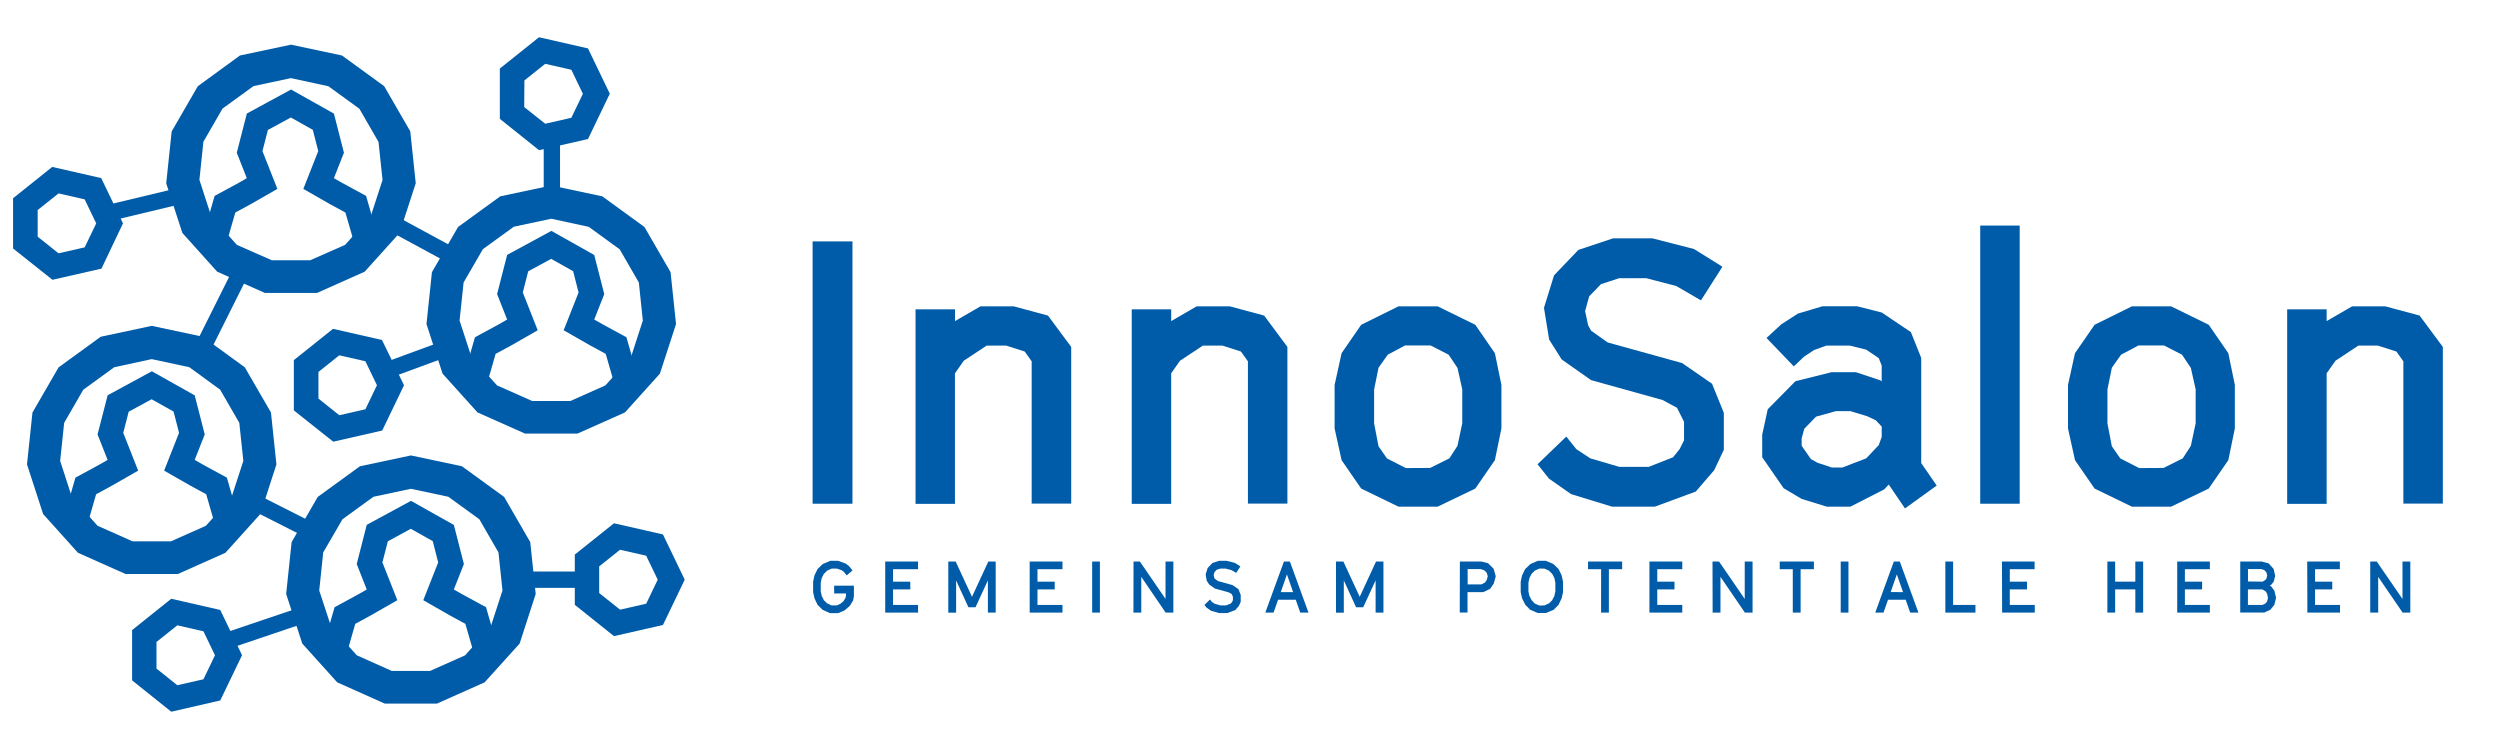 <?xml version="1.0" encoding="UTF-8"?> <svg xmlns="http://www.w3.org/2000/svg" id="Ebene_1" data-name="Ebene 1" viewBox="0 0 765.75 231.16"><defs><style>.cls-1{fill:#005ca9;}</style></defs><path class="cls-1" d="M248.9,73.94h12.21v80.35H248.9Z"></path><path class="cls-1" d="M280.43,94.74h12.09v3.61l7.8-4.52h10.17L321,96.66l7.11,9.6v48H316V110.67l-2.14-3-5.65-1.81h-6l-7,4.63-2.71,3.85v40H280.43Z"></path><path class="cls-1" d="M346.65,94.74h12.09v3.61l7.79-4.52H376.7l10.51,2.83,7.12,9.6v48H382.24V110.67l-2.15-3-5.65-1.81h-6l-7,4.63-2.71,3.85v40H346.65Z"></path><path class="cls-1" d="M416.93,149.65l-6-8.7-2.14-9.71V117.9l2.14-9.72,6-8.7,11.42-5.65h12l11.53,5.65,6,8.7,2,9.72v13.34l-2,9.71-6,8.7-11.53,5.54h-12Zm21.13-6.32,5.88-2.94,2.49-3.84,1.46-6.9V119.26l-1.46-6.56-2.72-4.06-5.53-2.83h-7.8l-5.31,2.83-2.83,4-1.35,6.67v10.39l1.35,7,2.6,3.73,5.76,2.94Z"></path><path class="cls-1" d="M481.23,151.35l-6.78-4.75-3.5-4.4,8.81-8.48,3.05,3.84,4.29,2.83L496,143H505l7.46-2.94,2-2.49,1.36-2.71V129.2l-2.15-4.29-4.41-2.38-21.92-6.1-9-6.33-3.84-6.1-1.58-9.72L476,84.34l7.46-7.8L494.11,73h12l12.77,3.28,8.7,5.42L521,92l-7.57-4.4-9.15-2.38h-8.36l-5.54,1.81-3.61,3.73-1.25,4.52.91,4.3.9,1.69,5.09,3.62,22.82,6.32,9.15,6.33,3.62,8.93v11.3L525.07,144l-5.65,6.56-12.54,4.63H493.77Z"></path><path class="cls-1" d="M578.52,148.41l-1.35,1.47-10.4,5.31h-7.23l-7.69-2.37-5.53-3.28-6.56-9.49v-6.89l1.7-7.8,8.47-8.59L561,114h7.45l7.46,2.48.45.34v-4.86l-.9-2.26-3.84-2.6-5-1.24h-7.24l-3.73,1.36-3.05,2-3.16,3-8.36-8.7,4.52-4.18,5.08-3.28,7.57-2.26H568.8l7.57,1.92,8.93,6,3.17,7.91v32.21l4.74,6.89-9.72,7Zm-14.24-5.2,7.35-2.82,3.84-4.07.9-2.49v-3.16l-1.8-1.92-2.6-1.24-5.2-1.58h-4.41l-6.1,1.69-3.62,3.73-.79,2.94v2.26l2.83,4.06,2,1.13,4.41,1.47Z"></path><path class="cls-1" d="M606.54,69.09h12.09v85.2H606.54Z"></path><path class="cls-1" d="M641.57,149.65l-6-8.7-2.14-9.71V117.9l2.14-9.72,6-8.7L653,93.83h12l11.53,5.65,6,8.7,2,9.72v13.34l-2,9.71-6,8.7L665,155.19H653Zm21.13-6.32,5.88-2.94,2.48-3.84,1.47-6.9V119.26l-1.47-6.56-2.71-4.06-5.53-2.83H655l-5.31,2.83-2.83,4-1.35,6.67v10.39l1.35,7,2.6,3.73,5.76,2.94Z"></path><path class="cls-1" d="M700.56,94.74h12.09v3.61l7.8-4.52h10.17l10.5,2.83,7.12,9.6v48H736.15V110.67l-2.14-3-5.65-1.81h-6l-7,4.63-2.71,3.85v40H700.56Z"></path><path class="cls-1" d="M251.94,186.77l-1.52-1.51-.95-2-.41-1.87v-3.24l.41-1.91.93-1.92,1.58-1.54,2.31-1h2.44l2.34.86,1,.79,1.06,1.28-1.79,1.54-.83-1.06-.71-.53-1.49-.5h-1.59l-1.38.64-1,1-.64,1.23-.31,1.43v2.68l.31,1.43.66,1.28.93.92,1.4.66h1.63l1.12-.5.91-.78.61-1,.16-.66v-.72H255.5V179.4h6.05v3.21l-.24,1.32-1,1.63-1.56,1.37-2,.88h-2.53Z"></path><path class="cls-1" d="M271.14,172H281.2v2.35h-7.66v3.81h5.28v2.37h-5.28v4.76h7.66v2.35H271.14Z"></path><path class="cls-1" d="M290.46,172h2.26l5,10.8,5-10.8h2.26v15.64h-2.39v-9.86L298.8,186h-2.18l-3.76-8.21v9.88h-2.4Z"></path><path class="cls-1" d="M315.39,172h10.05v2.35h-7.66v3.81h5.28v2.37h-5.28v4.76h7.66v2.35H315.39Z"></path><path class="cls-1" d="M334.53,172h2.37v15.64h-2.37Z"></path><path class="cls-1" d="M347.2,172h1.95L357,183.45V172h2.4v15.64h-2.36l-7.47-10.95v10.95h-2.4Z"></path><path class="cls-1" d="M370.91,187.06l-1.32-.92-.68-.86,1.72-1.65.59.75.84.55,1.74.5h1.73l1.46-.57.39-.48.26-.53v-1.1l-.41-.84-.86-.46-4.27-1.19L370.34,179l-.75-1.19-.3-1.89.61-1.94,1.45-1.52,2.07-.68h2.33l2.49.64,1.69,1.06-1.27,2-1.48-.86-1.78-.46h-1.63l-1.07.35-.71.73-.24.88.18.83.17.33,1,.71,4.45,1.23,1.78,1.23.7,1.74v2.2l-.57,1.21-1.1,1.27-2.44.91h-2.56Z"></path><path class="cls-1" d="M396.89,183.69h-5.41l-1.38,3.94h-2.53l5.7-15.64h1.82l5.7,15.64h-2.53Zm-.81-2.33-1.89-5.43-1.89,5.43Z"></path><path class="cls-1" d="M409.21,172h2.27l5,10.8,5-10.8h2.27v15.64h-2.4v-9.86L417.55,186h-2.18l-3.76-8.21v9.88h-2.4Z"></path><path class="cls-1" d="M447.16,172h6.65l2,.53,1.68,1.67.66,2.31-.6,2.2-1.12,1.65-2.09,1h-4.84v6.25h-2.38Zm6.56,7,1.12-.55.53-.77.33-1.15-.31-1.09-.79-.78-1.14-.35h-3.92V179Z"></path><path class="cls-1" d="M468.7,186.77l-1.49-1.51-1-2-.42-1.87v-3.24l.42-1.91.94-1.92,1.59-1.54,2.29-1h2.48l2.31,1,1.59,1.54.92,1.92.42,1.91v3.24l-.42,1.87-.95,2-1.49,1.51-2.38,1h-2.48Zm4.38-1.34,1.43-.66.92-.92.67-1.28.3-1.43v-2.68l-.3-1.43-.64-1.23-1-1-1.41-.64h-1.56l-1.39.64-1,1-.63,1.23-.31,1.45v2.68l.29,1.35.68,1.31.92,1,1.45.66Z"></path><path class="cls-1" d="M490.42,174.34h-4V172h10.45v2.35h-4.07v13.29h-2.39Z"></path><path class="cls-1" d="M505.22,172h10.06v2.35h-7.66v3.81h5.28v2.37h-5.28v4.76h7.66v2.35H505.22Z"></path><path class="cls-1" d="M524.54,172h2l7.87,11.46V172h2.4v15.64h-2.35l-7.48-10.95v10.95h-2.4Z"></path><path class="cls-1" d="M549.13,174.34h-4V172H555.6v2.35h-4.07v13.29h-2.4Z"></path><path class="cls-1" d="M563.81,172h2.37v15.64h-2.37Z"></path><path class="cls-1" d="M583.72,183.69h-5.41l-1.39,3.94h-2.53l5.7-15.64h1.82l5.7,15.64h-2.53Zm-.82-2.33L581,175.93l-1.89,5.43Z"></path><path class="cls-1" d="M595.86,172h2.38v13.29h6.84v2.35h-9.22Z"></path><path class="cls-1" d="M613.2,172h10v2.35H615.6v3.81h5.28v2.37H615.6v4.76h7.65v2.35h-10Z"></path><path class="cls-1" d="M645.49,172h2.38v6.16h6.18V172h2.4v15.64h-2.4v-7.11h-6.18v7.11h-2.38Z"></path><path class="cls-1" d="M666.88,172h10v2.35h-7.65v3.81h5.28v2.37h-5.28v4.76h7.65v2.35h-10Z"></path><path class="cls-1" d="M686.19,172h6.58l2.11.57,1.52,1.67.49,2.16-.45,1.74-.79,1-.44.22.44.24,1,1.35.51,2.15-.53,2.16-1.21,1.49-1.85.86h-7.39Zm6.87,6.16.92-.62.2-.26.26-1-.24-.94-.64-.73-1-.31h-4v3.81Zm-.07,7.13.88-.42.53-.6.28-1.14-.28-1.3-.44-.7-1-.6h-4.42v4.76Z"></path><path class="cls-1" d="M706.7,172h10v2.35H709.1v3.81h5.27v2.37H709.1v4.76h7.65v2.35h-10Z"></path><path class="cls-1" d="M726,172h2l7.88,11.46V172h2.4v15.64h-2.36l-7.48-10.95v10.95H726Z"></path><path class="cls-1" d="M97.11,89.72h-16l-14.59-6.5L55.85,71.34,50.91,56.15l1.67-15.89,8-13.84L73.49,17l15.63-3.32L104.75,17l12.92,9.39,8,13.84,1.67,15.89L122.4,71.34,111.7,83.22Zm-13.85-10H95L105.7,75l7.84-8.72,3.63-11.15-1.23-11.66-5.86-10.16-9.49-6.89L89.12,23.93,77.65,26.37l-9.49,6.89L62.3,43.42,61.08,55.08,64.7,66.23,72.54,75Z"></path><path class="cls-1" d="M54.47,175.82h-16l-14.59-6.5L13.21,157.45l-4.94-15.2,1.67-15.89,8-13.83,12.92-9.39,15.63-3.33,15.63,3.33L75,112.53l8,13.83,1.67,15.89-4.93,15.2-10.7,11.87Zm-13.85-10H52.34l10.72-4.77,7.84-8.71,3.63-11.16L73.3,129.52l-5.86-10.15L58,112.48,46.48,110,35,112.48l-9.49,6.89-5.86,10.15-1.22,11.66,3.62,11.16,7.85,8.71Z"></path><path class="cls-1" d="M176.85,132.82h-16l-14.6-6.5-10.69-11.87-4.93-15.19,1.67-15.89,8-13.84,12.92-9.39,15.63-3.32,15.63,3.32,12.92,9.39,8,13.84,1.67,15.89-4.94,15.19-10.69,11.87Zm-13.85-10h11.72l10.71-4.77,7.85-8.71,3.62-11.15-1.22-11.66-5.87-10.16-9.48-6.89L168.86,67l-11.47,2.44-9.49,6.89L142,86.53l-1.23,11.66,3.63,11.15,7.84,8.71Z"></path><path class="cls-1" d="M133.85,215.51h-16L103.28,209,92.59,197.13l-4.94-15.19,1.67-15.89,8-13.84,12.92-9.39,15.63-3.32,15.63,3.32,12.92,9.39,8,13.84,1.67,15.89-4.93,15.19L148.44,209Zm-13.85-10h11.72l10.72-4.77,7.84-8.72,3.63-11.15-1.23-11.66-5.86-10.16-9.49-6.89-11.47-2.44-11.47,2.44-9.49,6.89L99,169.21l-1.22,11.66L101.44,192l7.85,8.72Z"></path><path class="cls-1" d="M165.1,46l-12-9.59V21l12-9.59,15,3.42,6.68,13.87L180.1,42.59Zm-4.53-13.2L167,37.9l8-1.82,3.54-7.35-3.54-7.36-8-1.82-6.38,5.09Z"></path><path class="cls-1" d="M16.07,85.7,4,76.11V60.72l12-9.59,15,3.42,6.67,13.87L31.08,82.28ZM11.54,72.5l6.39,5.09,8-1.82,3.54-7.35-3.54-7.36-8-1.82-6.39,5.09Z"></path><path class="cls-1" d="M102.07,135.29,90,125.7V110.31l12-9.59,15,3.42L123.75,118l-6.68,13.87Zm-4.53-13.2,6.38,5.09,8-1.82,3.54-7.36-3.54-7.35-8-1.82-6.38,5.09Z"></path><path class="cls-1" d="M188.06,194.85l-12-9.59V169.87l12-9.59,15,3.42,6.67,13.86-6.67,13.87Zm-4.53-13.2,6.39,5.09,8-1.82,3.54-7.36-3.54-7.35-8-1.82-6.39,5.09Z"></path><path class="cls-1" d="M52.46,218l-12-9.6V193l12-9.6,15,3.43,6.68,13.86-6.68,13.86Zm-4.53-13.21,6.38,5.09,8-1.81,3.54-7.36-3.54-7.35-8-1.82-6.38,5.09Z"></path><rect class="cls-1" x="158.59" y="175.06" width="20.2" height="5"></rect><rect class="cls-1" x="67.33" y="189.73" width="28.19" height="5" transform="translate(-57.29 36.21) rotate(-18.68)"></rect><rect class="cls-1" x="83.99" y="146.72" width="5" height="22.85" transform="translate(-93.67 163.83) rotate(-63.13)"></rect><rect class="cls-1" x="52.12" y="93.02" width="31.02" height="5" transform="translate(-48.05 113.34) rotate(-63.46)"></rect><rect class="cls-1" x="31.83" y="60" width="25.77" height="5" transform="translate(-13.33 12.14) rotate(-13.47)"></rect><rect class="cls-1" x="126.86" y="60.82" width="5" height="25.11" transform="translate(3.22 152.17) rotate(-61.55)"></rect><rect class="cls-1" x="116.88" y="107.5" width="21.96" height="5" transform="translate(-30.1 50.85) rotate(-20.18)"></rect><rect class="cls-1" x="166.54" y="41.27" width="5" height="20.66"></rect><polygon class="cls-1" points="188.6 119.04 185.53 108.39 180.82 105.83 172.65 101.16 177.22 89.58 175.55 83.07 168.82 79.29 161.79 83.1 160.13 89.58 164.7 101.16 156.6 105.8 151.81 108.39 148.75 119.04 141.54 116.96 145.48 103.3 152.95 99.25 155.34 97.87 152.26 90.08 155.34 78.07 168.89 70.72 182.01 78.1 185.09 90.08 182.01 97.87 184.48 99.28 191.87 103.3 195.81 116.96 188.6 119.04"></polygon><polygon class="cls-1" points="108.87 75.74 105.8 65.1 101.08 62.54 92.91 57.86 97.48 46.28 95.81 39.77 89.09 35.99 82.06 39.8 80.39 46.28 84.96 57.86 76.86 62.5 72.08 65.09 69.01 75.74 61.8 73.67 65.74 60 73.21 55.95 75.6 54.58 72.52 46.78 75.61 34.77 89.15 27.42 102.28 34.8 105.35 46.78 102.27 54.57 104.74 55.99 112.13 60 116.07 73.67 108.87 75.74"></polygon><polygon class="cls-1" points="66.23 162.04 63.16 151.39 58.45 148.83 50.27 144.16 54.84 132.58 53.17 126.07 46.45 122.29 39.42 126.1 37.75 132.58 42.32 144.16 34.22 148.79 29.44 151.39 26.37 162.04 19.16 159.96 23.1 146.3 30.57 142.24 32.96 140.87 29.88 133.07 32.97 121.07 46.51 113.72 59.64 121.1 62.71 133.07 59.63 140.87 62.1 142.28 69.49 146.3 73.43 159.96 66.23 162.04"></polygon><polygon class="cls-1" points="145.61 201.73 142.54 191.08 137.82 188.52 129.65 183.84 134.22 172.27 132.55 165.75 125.83 161.97 118.8 165.79 117.13 172.27 121.7 183.84 113.6 188.48 108.82 191.08 105.75 201.73 98.54 199.65 102.48 185.99 109.95 181.93 112.34 180.56 109.26 172.76 112.34 160.75 125.89 153.41 139.02 160.79 142.09 172.76 139.01 180.56 141.48 181.97 148.87 185.99 152.81 199.65 145.61 201.73"></polygon></svg> 